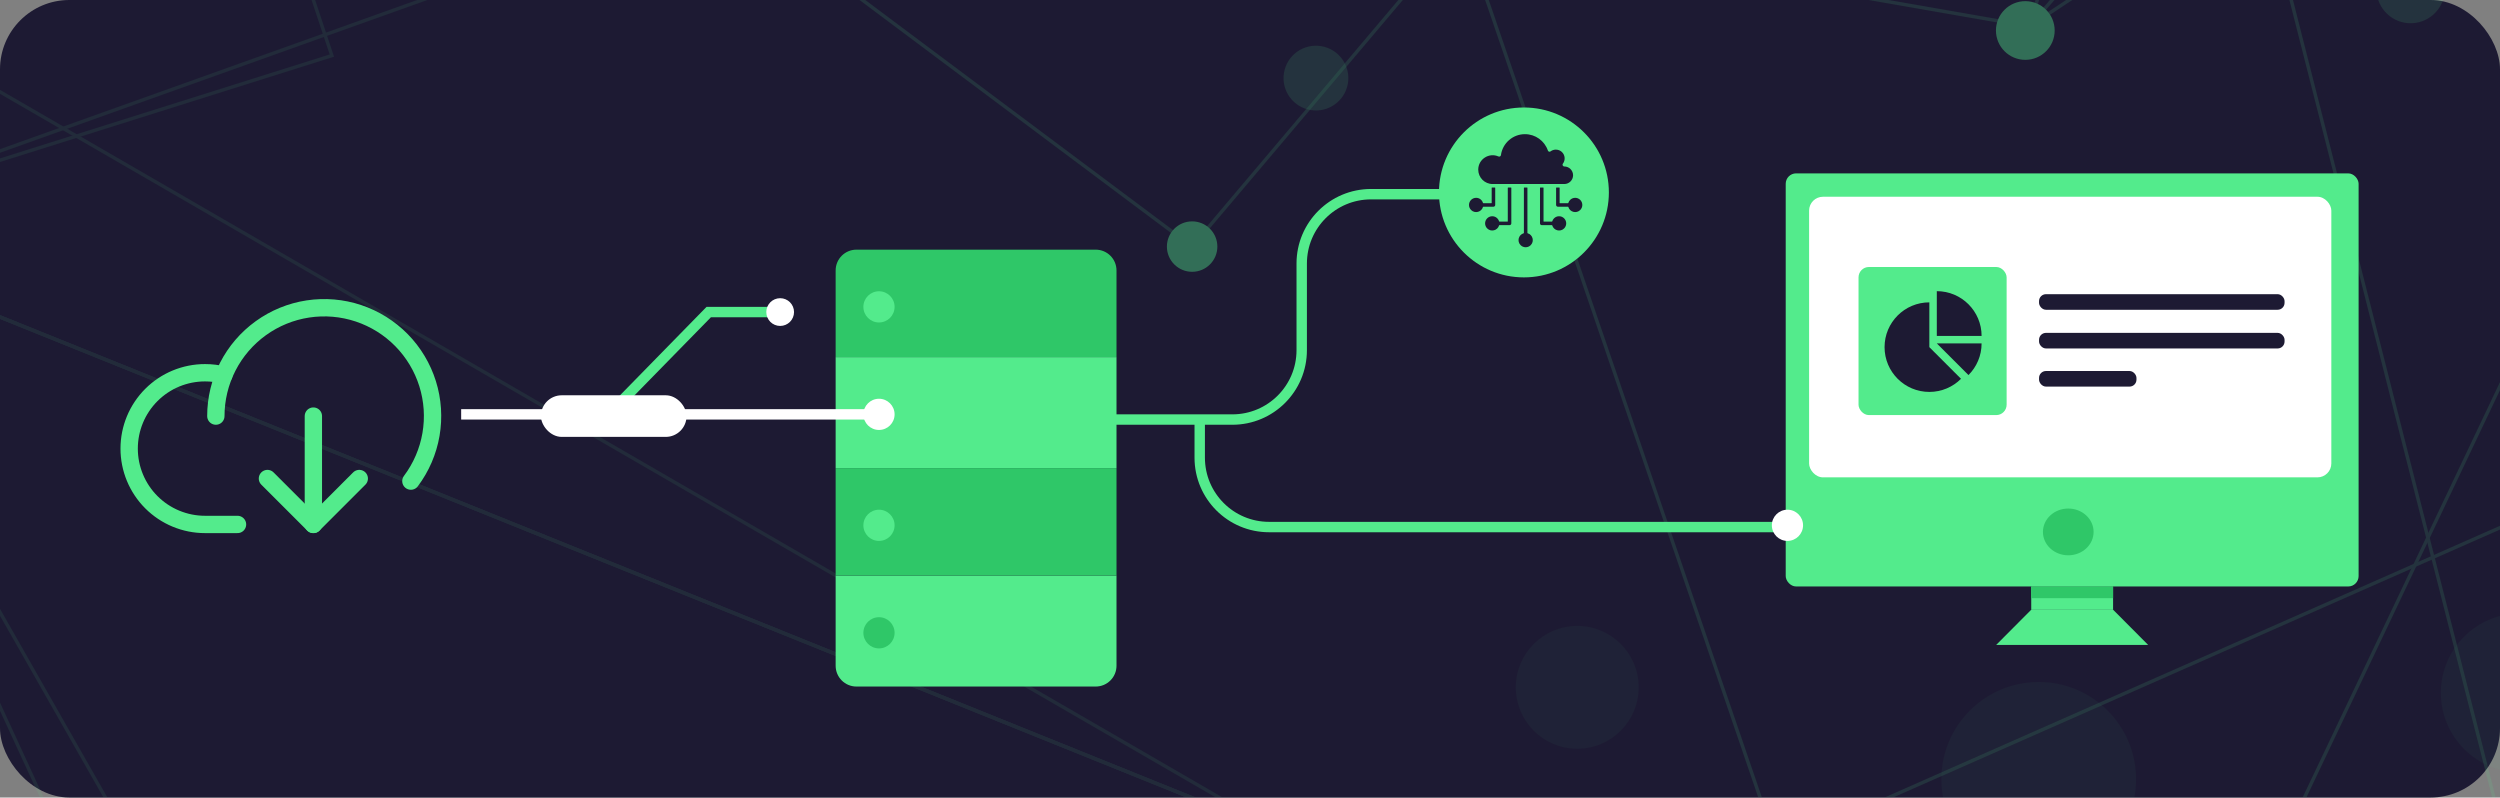 <svg xmlns="http://www.w3.org/2000/svg" width="721" height="230" viewBox="0 0 721 230" fill="none"><rect x="0" y="0" width="721" height="230" fill="#808080" stroke="none"/><g clip-path="url(#clip0_30_31831)"><rect width="721" height="230" rx="20" fill="#1D1A33"></rect><g opacity="0.4" clip-path="url(#clip1_30_31831)"><mask id="mask0_30_31831" style="mask-type:luminance" maskUnits="userSpaceOnUse" x="-1127" y="-1112" width="2773" height="1588"><path d="M-1126.25 476L1645.84 476L1645.84 -1111.78L-1126.25 -1111.78L-1126.25 476Z" fill="white"></path></mask><g mask="url(#mask0_30_31831)"><g opacity="0.3"><path d="M725.094 -154.348L585.289 7.605L421.654 -20.975L725.094 -154.348Z" stroke="#53EB8C" stroke-miterlimit="10"></path><path d="M114.495 -100.364L343.809 71.116L421.655 -20.975L114.495 -100.364Z" stroke="#53EB8C" stroke-miterlimit="10"></path><path d="M682.2 -317.889L585.29 7.605L953.866 -236.912L682.2 -317.889Z" stroke="#53EB8C" stroke-miterlimit="10"></path><path d="M573.375 422.015L783.876 -20.975L421.655 -20.975L573.375 422.015Z" stroke="#53EB8C" stroke-miterlimit="10"></path><path d="M893.495 456.947L904.616 71.117L573.375 422.015L893.495 456.947Z" stroke="#53EB8C" stroke-miterlimit="10"></path><path d="M386.704 299.757L904.616 71.117L1173.1 291.818L386.704 299.757Z" stroke="#53EB8C" stroke-miterlimit="10"></path><path d="M639.305 -84.486L1147.69 342.627L738.995 307.695L639.305 -84.486Z" stroke="#53EB8C" stroke-miterlimit="10"></path><path d="M1173.1 291.818L990.405 -136.883L639.305 -84.486L1173.1 291.818Z" stroke="#53EB8C" stroke-miterlimit="10"></path></g></g><mask id="mask1_30_31831" style="mask-type:luminance" maskUnits="userSpaceOnUse" x="-1127" y="-1112" width="2773" height="1588"><path d="M-1126.25 476L1645.84 476L1645.84 -1111.78L-1126.25 -1111.78L-1126.25 476Z" fill="white"></path></mask><g mask="url(#mask1_30_31831)"><g opacity="0.2"><path d="M370.339 240.823L-277.391 351.824L-62.929 66.039L370.339 240.823Z" stroke="#53EB8C" stroke-miterlimit="10"></path><path d="M-62.929 66.039L370.339 240.823L-18.074 16.027L-62.929 66.039Z" stroke="#53EB8C" stroke-miterlimit="10"></path><path d="M-62.929 66.039L370.339 240.823L187.324 505.639L-62.929 66.039Z" stroke="#53EB8C" stroke-miterlimit="10"></path><path d="M-62.929 66.039L60.76 -245.91L288.473 -59.61L-62.929 66.039Z" stroke="#53EB8C" stroke-miterlimit="10"></path><path d="M-62.929 66.039L-27.149 -352.901L95.709 16.027L-62.929 66.039Z" stroke="#53EB8C" stroke-miterlimit="10"></path><path d="M295.355 629.486L-335.354 240.823L-315.232 135.156L295.355 629.486Z" stroke="#53EB8C" stroke-miterlimit="10"></path><path d="M-417.758 -29.242L-92.828 2.313L85.648 389.731L-417.758 -29.242Z" stroke="#53EB8C" stroke-miterlimit="10"></path></g></g><mask id="mask2_30_31831" style="mask-type:luminance" maskUnits="userSpaceOnUse" x="31" y="-327" width="1014" height="803"><path d="M31.02 476L1045 476L1045 -326.613L31.02 -326.613L31.02 476Z" fill="white"></path></mask><g mask="url(#mask2_30_31831)"><g opacity="0.2"></g></g><path d="M351.088 71.116C351.088 75.132 347.828 78.388 343.81 78.388C339.792 78.388 336.534 75.132 336.534 71.116C336.534 67.101 339.792 63.843 343.81 63.843C347.828 63.843 351.088 67.101 351.088 71.116Z" fill="#53EB8C"></path><path d="M592.568 8.796C592.568 13.471 588.775 17.259 584.099 17.259C579.424 17.259 575.631 13.471 575.631 8.796C575.631 4.123 579.424 0.332 584.099 0.332C588.775 0.332 592.568 4.123 592.568 8.796Z" fill="#53EB8C"></path><g opacity="0.3"><path d="M370.297 20.997C371.139 15.906 375.951 12.464 381.044 13.306C386.138 14.147 389.582 18.956 388.741 24.045C387.898 29.136 383.084 32.58 377.992 31.738C372.899 30.895 369.453 26.086 370.297 20.997Z" fill="#53EB8C"></path><path d="M685.494 -4.76C686.384 -10.13 691.459 -13.763 696.832 -12.874C702.205 -11.985 705.842 -6.912 704.951 -1.542C704.063 3.826 698.987 7.461 693.612 6.572C688.241 5.683 684.606 0.61 685.494 -4.76Z" fill="#53EB8C"></path></g><g opacity="0.1"><path d="M703.943 199.858C703.918 187.188 714.176 176.896 726.855 176.87C739.536 176.843 749.837 187.096 749.863 199.768C749.89 212.438 739.628 222.735 726.949 222.76C714.27 222.786 703.97 212.53 703.943 199.858Z" fill="#53EB8C"></path><path d="M437.156 198.261C437.134 188.48 445.055 180.534 454.843 180.511C464.629 180.492 472.581 188.407 472.603 198.19C472.622 207.97 464.701 215.919 454.914 215.938C445.125 215.958 437.174 208.043 437.156 198.261Z" fill="#53EB8C"></path><path d="M516.274 110.354C516.254 100.573 524.173 92.626 533.961 92.605C543.748 92.585 551.701 100.501 551.721 110.282C551.74 120.064 543.821 128.011 534.033 128.032C524.246 128.051 516.293 120.134 516.274 110.354Z" fill="#53EB8C"></path><path d="M559.895 224.798C559.865 209.302 572.411 196.718 587.913 196.684C603.417 196.653 616.014 209.188 616.044 224.683C616.076 240.178 603.53 252.768 588.026 252.798C572.522 252.83 559.927 240.291 559.895 224.798Z" fill="#53EB8C"></path></g></g><path d="M306 121H355.414C366.459 121 375.414 112.046 375.414 101V76C375.414 64.954 384.368 56 395.414 56H428" stroke="#53EB8C" stroke-width="3"></path><circle cx="439.5" cy="55.5" r="24.5" fill="#53EB8C"></circle><path d="M346 121V132C346 143.046 354.954 152 366 152H515" stroke="#53EB8C" stroke-width="3"></path><path fill-rule="evenodd" clip-rule="evenodd" d="M440.509 54.175V67.193C440.509 67.23 440.533 67.261 440.569 67.271C442.056 67.696 442.572 69.587 441.455 70.704C440.651 71.508 439.348 71.508 438.545 70.704C437.427 69.587 437.944 67.696 439.431 67.271C439.467 67.261 439.49 67.23 439.49 67.193V54.175C439.49 54.13 439.527 54.094 439.572 54.094H440.428C440.473 54.094 440.509 54.131 440.509 54.175ZM426.324 48.923C426.324 51.216 428.183 53.075 430.476 53.075H451.145C452.536 53.075 453.676 51.935 453.676 50.545C453.676 49.152 452.53 48.011 451.146 48.013C450.74 48.013 450.485 47.539 450.739 47.2C451.494 46.196 451.394 44.783 450.503 43.892C449.835 43.224 448.827 42.974 447.912 43.278C447.391 43.452 447.233 43.669 447.057 43.73C446.791 43.821 446.501 43.679 446.41 43.413C445.448 40.609 442.808 38.693 439.797 38.693C436.287 38.693 433.343 41.286 432.872 44.731C432.827 45.062 432.473 45.266 432.161 45.127C429.46 43.923 426.324 45.889 426.324 48.923ZM430.361 62.364C431.291 62.364 432.09 62.985 432.34 63.854C432.35 63.889 432.381 63.913 432.418 63.913H434.764C434.809 63.913 434.845 63.876 434.845 63.831V54.175C434.845 54.13 434.882 54.094 434.927 54.094H435.783C435.828 54.094 435.865 54.13 435.865 54.175V64.422C435.865 64.704 435.636 64.932 435.355 64.932H432.418C432.381 64.932 432.35 64.955 432.34 64.991C431.915 66.478 430.024 66.995 428.906 65.877C428.103 65.073 428.103 63.771 428.906 62.967C429.279 62.595 429.793 62.364 430.361 62.364ZM425.717 57.05C425.148 57.05 424.634 57.281 424.261 57.653C423.458 58.457 423.458 59.76 424.261 60.563C425.379 61.681 427.27 61.164 427.695 59.677C427.705 59.642 427.736 59.618 427.773 59.618H430.71C430.992 59.618 431.22 59.39 431.22 59.108V54.175C431.22 54.13 431.184 54.094 431.139 54.093L430.283 54.087C430.237 54.087 430.201 54.123 430.201 54.169V58.517C430.201 58.562 430.164 58.599 430.119 58.599H427.773C427.736 58.599 427.705 58.575 427.695 58.54C427.446 57.671 426.646 57.05 425.717 57.05ZM448.183 62.967C448.987 62.163 450.29 62.163 451.093 62.967C451.897 63.771 451.897 65.074 451.093 65.877C449.976 66.995 448.085 66.478 447.66 64.991C447.65 64.956 447.619 64.932 447.582 64.932H444.645C444.363 64.932 444.135 64.704 444.135 64.422V54.175C444.135 54.13 444.172 54.094 444.217 54.094H445.073C445.118 54.094 445.154 54.13 445.154 54.175V63.831C445.154 63.876 445.191 63.913 445.236 63.913H447.582C447.619 63.913 447.65 63.889 447.66 63.854C447.758 63.514 447.94 63.21 448.183 62.967ZM452.828 57.653C452.585 57.896 452.402 58.2 452.305 58.54C452.295 58.575 452.264 58.599 452.227 58.599H449.881C449.836 58.599 449.799 58.562 449.799 58.517V54.175C449.799 54.13 449.762 54.094 449.718 54.094H448.861C448.817 54.094 448.78 54.13 448.78 54.175V59.108C448.78 59.39 449.008 59.618 449.289 59.618H452.227C452.264 59.618 452.295 59.642 452.305 59.677C452.729 61.164 454.621 61.681 455.738 60.563C456.542 59.76 456.542 58.457 455.738 57.653C454.935 56.85 453.632 56.85 452.828 57.653Z" fill="#1D1A33"></path><rect x="515" y="50" width="165.223" height="119.14" rx="3" fill="#53EB8C"></rect><rect x="585.81" y="169.141" width="23.603" height="6.744" fill="#53EB8C"></rect><rect x="585.81" y="169.141" width="23.603" height="3.372" fill="#2FC768"></rect><path d="M575.694 186L585.764 175.884H609.459L614.494 180.942L619.529 186H575.694Z" fill="#53EB8C"></path><rect x="521.744" y="56.744" width="150.612" height="80.926" rx="4" fill="white"></rect><ellipse cx="596.487" cy="153.405" rx="7.306" ry="6.744" fill="#2FC768"></ellipse><rect x="588.058" y="84.843" width="70.81" height="4.496" rx="2" fill="#1D1A33"></rect><rect x="588.058" y="107" width="28.099" height="4.496" rx="2" fill="#1D1A33"></rect><rect x="588.058" y="96" width="70.81" height="4.496" rx="2" fill="#1D1A33"></rect><rect x="536" y="77" width="42.711" height="42.711" rx="3" fill="#53EB8C"></rect><path fill-rule="evenodd" clip-rule="evenodd" d="M556.423 100.115L565.557 109.248C563.219 111.586 559.99 113.031 556.423 113.031C549.29 113.031 543.507 107.248 543.507 100.115C543.507 92.981 549.29 87.198 556.423 87.198V100.115ZM558.576 83.969V96.885H571.493C571.493 89.752 565.71 83.969 558.576 83.969ZM571.493 99.038H558.576L567.71 108.172C570.047 105.834 571.493 102.605 571.493 99.038Z" fill="#1D1A33"></path><path d="M77.13 138.008L90.373 151.25L103.615 138.008" stroke="#53EB8C" stroke-width="5" stroke-linecap="round" stroke-linejoin="round"></path><path d="M90.375 120V151.25" stroke="#53EB8C" stroke-width="5" stroke-linecap="round" stroke-linejoin="round"></path><path d="M68.5 151.25H59.125C53.323 151.25 47.759 148.945 43.657 144.843C39.555 140.741 37.25 135.177 37.25 129.375C37.25 123.573 39.555 118.009 43.657 113.907C47.759 109.805 53.323 107.5 59.125 107.5C60.955 107.499 62.779 107.722 64.555 108.164" stroke="#53EB8C" stroke-width="5" stroke-linecap="round" stroke-linejoin="round"></path><path d="M62.25 120C62.25 115.048 63.427 110.168 65.683 105.76C67.939 101.352 71.211 97.544 75.228 94.649C79.245 91.753 83.892 89.854 88.787 89.107C93.682 88.361 98.685 88.788 103.382 90.354C108.08 91.919 112.338 94.579 115.806 98.114C119.274 101.648 121.852 105.956 123.329 110.682C124.805 115.409 125.137 120.418 124.298 125.298C123.458 130.178 121.471 134.789 118.5 138.75" stroke="#53EB8C" stroke-width="5" stroke-linecap="round" stroke-linejoin="round"></path><path d="M177 118L204.398 90H226" stroke="#53EB8C" stroke-width="3"></path><path d="M241 78C241 74.686 243.686 72 247 72H316C319.314 72 322 74.686 322 78V103H241V78Z" fill="#2FC768"></path><path d="M322 192C322 195.314 319.314 198 316 198L247 198C243.686 198 241 195.314 241 192L241 166L322 166L322 192Z" fill="#53EB8C"></path><rect x="241" y="103" width="81" height="32" fill="#53EB8C"></rect><rect x="241" y="135" width="81" height="31" fill="#2FC768"></rect><circle cx="253.5" cy="88.5" r="4.5" fill="#53EB8C"></circle><circle cx="225" cy="90" r="4" fill="white"></circle><circle cx="253.5" cy="151.5" r="4.5" fill="#53EB8C"></circle><circle cx="253.5" cy="182.5" r="4.5" fill="#2FC768"></circle><line x1="179" y1="119.5" x2="253" y2="119.5" stroke="white" stroke-width="3"></line><line x1="133" y1="119.5" x2="184" y2="119.5" stroke="white" stroke-width="3"></line><rect x="156" y="114" width="42" height="12" rx="6" fill="white"></rect><circle cx="253.5" cy="119.5" r="4.5" fill="white"></circle><circle cx="515.5" cy="151.5" r="4.5" fill="white"></circle></g><defs><clipPath id="clip0_30_31831"><rect width="721" height="230" fill="white"></rect></clipPath><clipPath id="clip1_30_31831"><rect width="1045" height="822" fill="white" transform="translate(1045 476) rotate(-180)"></rect></clipPath></defs></svg>